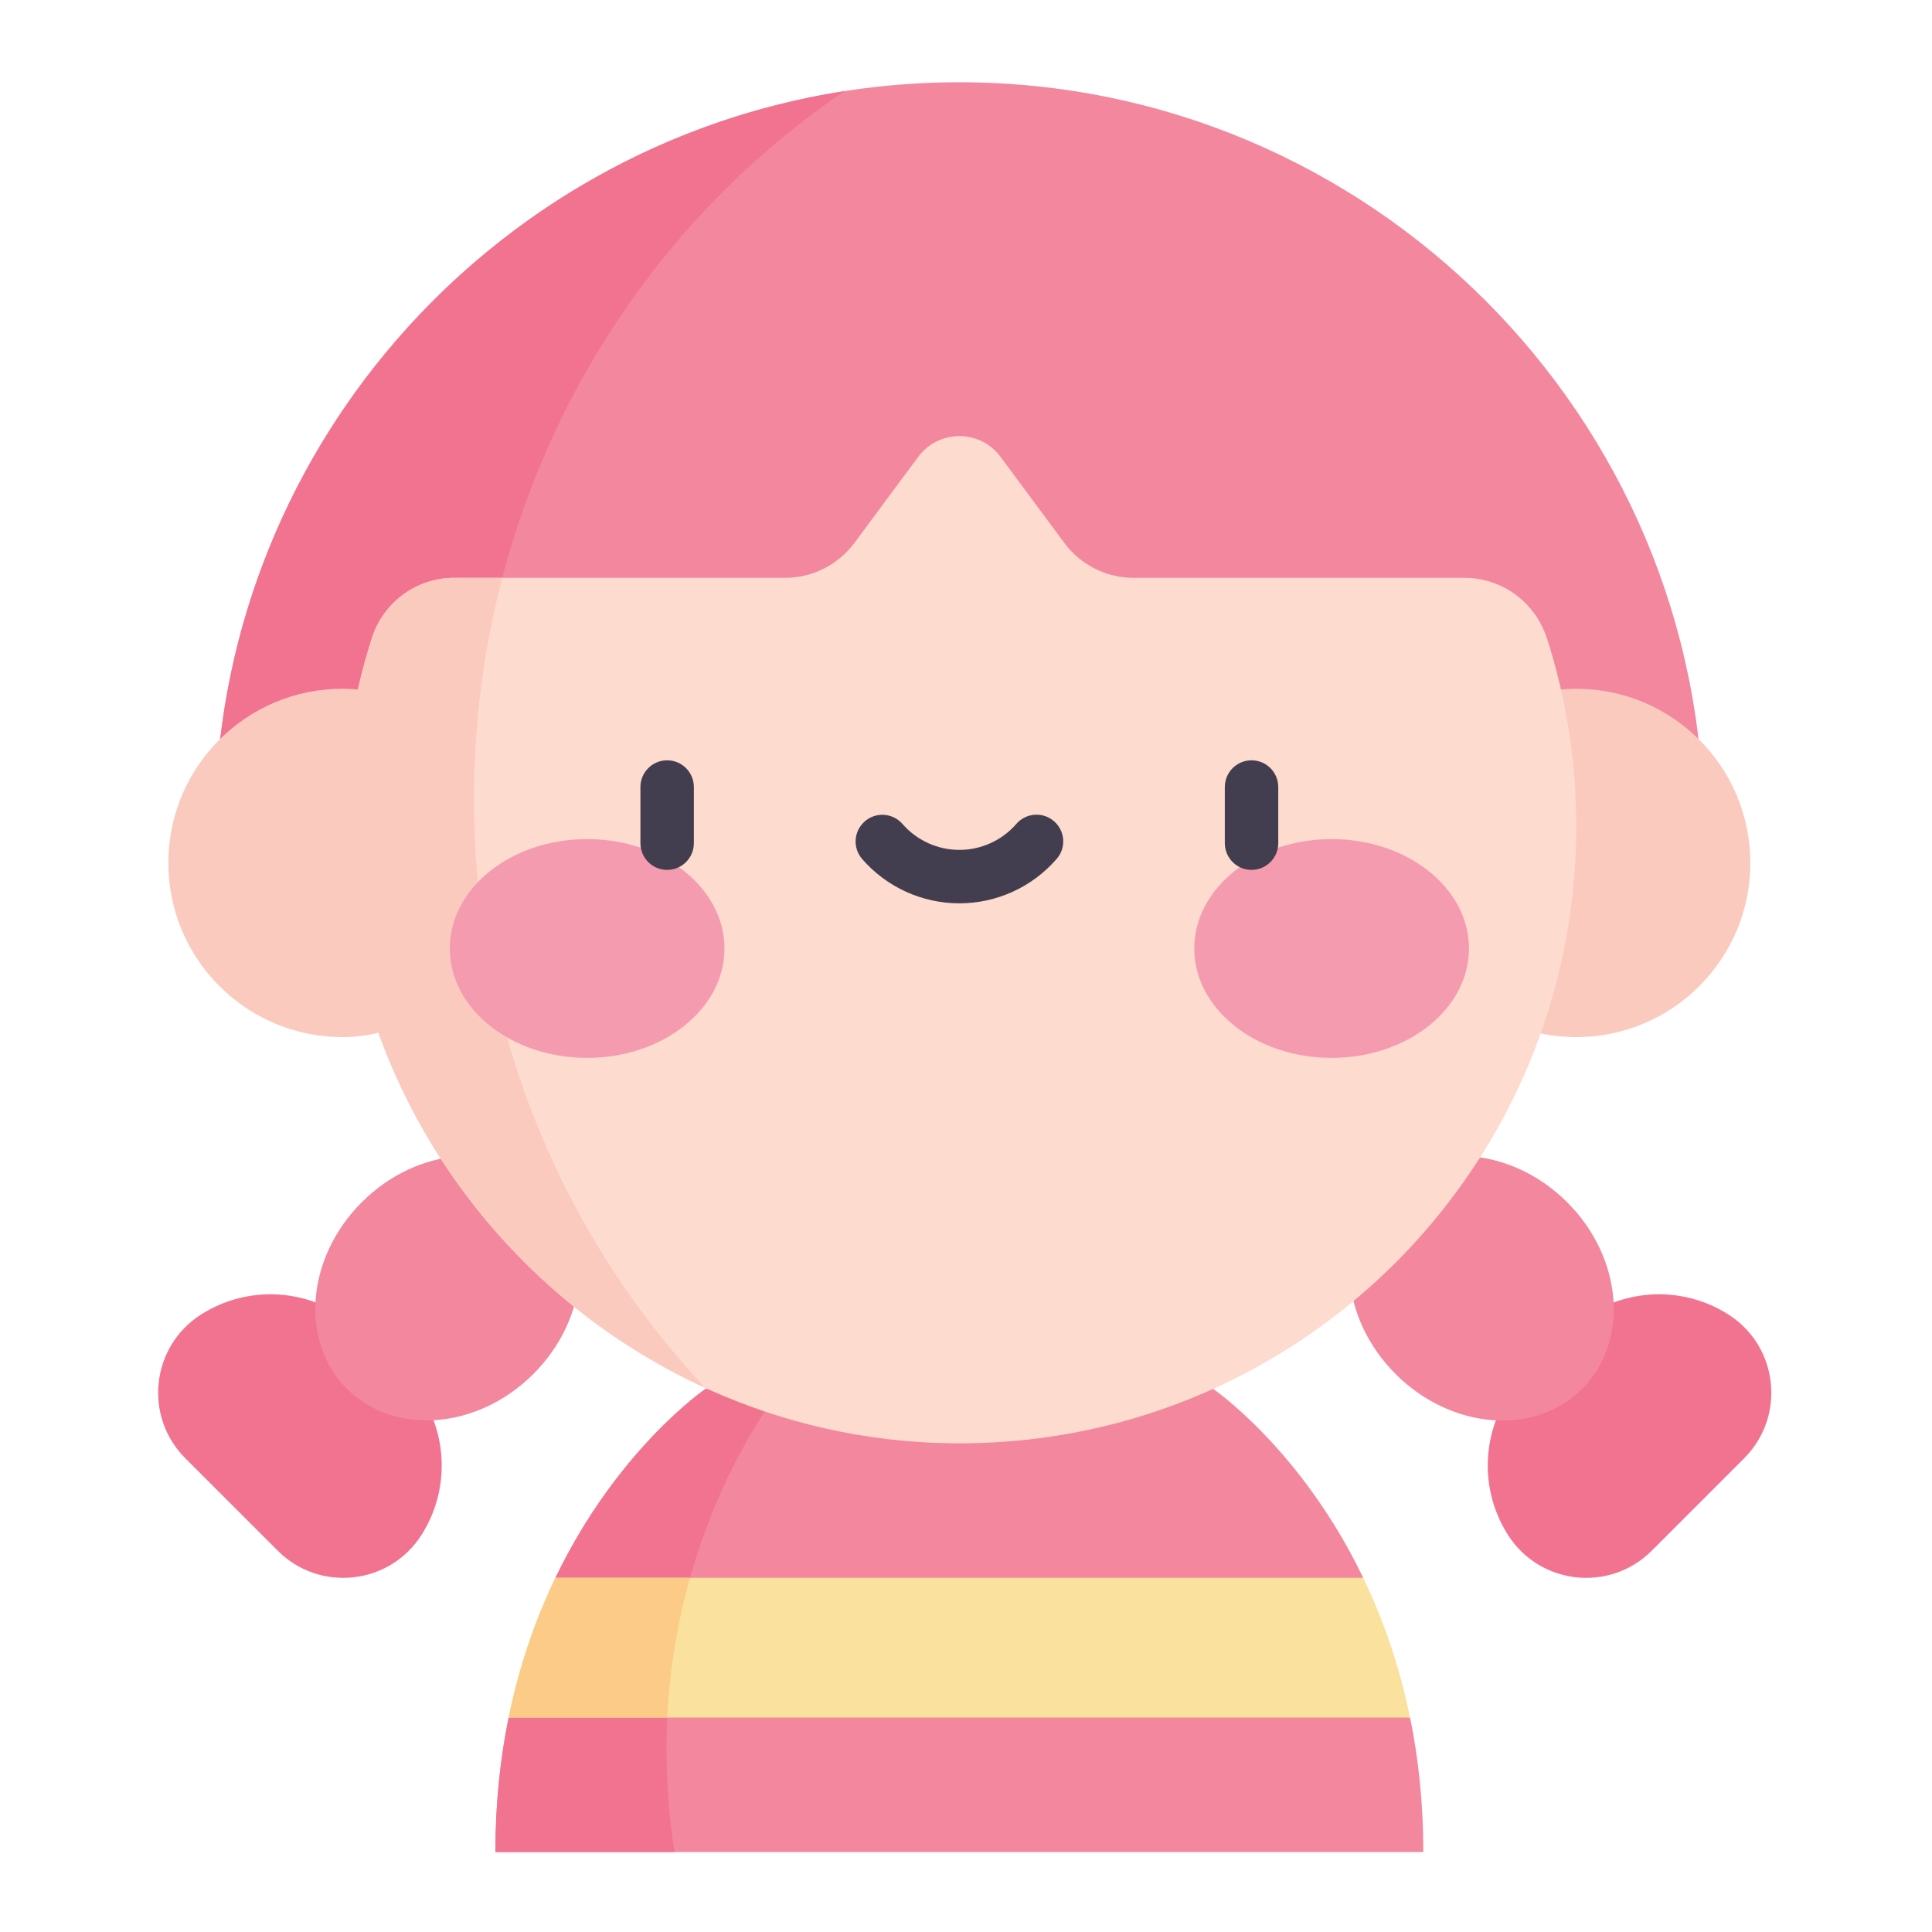 <?xml version="1.0" encoding="UTF-8"?>
<svg id="Layer_1" xmlns="http://www.w3.org/2000/svg" version="1.1" viewBox="0 0 512 512">
  <!-- Generator: Adobe Illustrator 29.5.1, SVG Export Plug-In . SVG Version: 2.1.0 Build 141)  -->
  <defs>
    <style>
      .st0 {
        fill: #f2738f;
      }

      .st1 {
        fill: #fae29e;
      }

      .st2 {
        fill: #f3879e;
      }

      .st3 {
        fill: #433e4f;
      }

      .st4 {
        fill: #fbcabe;
      }

      .st5 {
        fill: #f59baf;
      }

      .st6 {
        fill: #fccb88;
      }

      .st7 {
        fill: #fddbce;
      }
    </style>
  </defs>
  <path class="st0" d="M107.01,364.12l-11.08-11.08c-11.35-11.35-29.07-13.31-42.62-4.7-13.28,8.43-15.32,26.99-4.2,38.12l24.49,24.49c11.12,11.12,29.68,9.08,38.12-4.2,8.61-13.55,6.65-31.27-4.7-42.62h0ZM404.32,364.12l11.08-11.08c11.35-11.35,29.07-13.31,42.62-4.7,13.28,8.43,15.32,26.99,4.2,38.12l-24.49,24.49c-11.12,11.12-29.68,9.08-38.12-4.2-8.61-13.55-6.65-31.27,4.7-42.62h0Z"/>
  <g>
    <ellipse class="st2" cx="118.62" cy="341.36" rx="37.73" ry="32.17" transform="translate(-206.64 183.86) rotate(-45)"/>
    <ellipse class="st2" cx="392.6" cy="341.39" rx="32.17" ry="37.73" transform="translate(-126.41 377.6) rotate(-45)"/>
    <path class="st2" d="M57,219.04c0-108.76,88.48-197.24,197.24-197.24s197.24,88.48,197.24,197.24H57Z"/>
  </g>
  <path class="st0" d="M125.6,211.73c0-78.47,39.07-147.52,98.21-187.58C129.45,38.82,57,120.62,57,219.04h68.74c-.08-2.43-.13-4.87-.13-7.31Z"/>
  <circle class="st4" cx="417.7" cy="228.69" r="46.16"/>
  <path class="st2" d="M377.2,490.81h-245.92c0-12.96,1.3-24.83,3.51-35.64l119.45-18.51,119.45,18.51c2.21,10.81,3.51,22.68,3.51,35.64ZM361.27,418.14l-107.04,18.51-107.04-18.51c16.46-34.19,39.78-50.07,39.78-50.07h134.52s23.32,15.88,39.78,50.07h0Z"/>
  <path class="st0" d="M206.66,368.07h-19.68s-23.31,15.88-39.78,50.07l34.12,5.9c4.96-20.54,13.68-39.49,25.34-55.98h0Z"/>
  <path class="st7" d="M409.95,169.18c-3.05-9.53-11.84-16.05-21.85-16.05h-87.66c-7.25,0-14.07-3.43-18.38-9.26l-16.91-22.81c-5.43-7.32-16.38-7.32-21.81,0l-16.91,22.81c-4.32,5.82-11.14,9.26-18.38,9.26h-87.66c-9.95,0-18.76,6.43-21.8,15.9-5.06,15.76-7.8,32.56-7.8,50.01,0,90.28,74.62,164.23,164.9,163.46,89.62-.77,162.04-73.66,162.04-163.46,0-17.39-2.72-34.14-7.75-49.86h0Z"/>
  <path class="st0" d="M176.61,463.81c0-5.14.24-10.22.69-15.23l-42.5,6.59c-2.21,10.81-3.51,22.68-3.51,35.64h47.48c-1.43-8.93-2.15-17.95-2.15-26.99Z"/>
  <path class="st1" d="M373.68,455.17h-238.9c2.89-14.14,7.31-26.46,12.41-37.03h214.08c5.09,10.57,9.52,22.89,12.41,37.03h0Z"/>
  <path class="st4" d="M186.91,367.82c-37.94-40.37-61.31-95.41-61.31-156.1,0-20.28,2.62-39.92,7.51-58.6h-12.74c-9.95,0-18.76,6.43-21.8,15.9-1.45,4.51-2.69,9.08-3.74,13.7-1.35-.13-2.7-.2-4.06-.2-25.49,0-46.16,20.67-46.16,46.16s20.67,46.16,46.16,46.16c3.56,0,6.7-.42,9.5-1.18,14.99,41.75,46.59,75.83,86.65,94.16h0Z"/>
  <ellipse class="st5" cx="155.59" cy="251.36" rx="36.4" ry="28.99"/>
  <ellipse class="st5" cx="352.89" cy="251.36" rx="36.4" ry="28.99"/>
  <path class="st3" d="M176.8,230.53c-3.91,0-7.08-3.17-7.08-7.08v-14.88c0-3.91,3.17-7.08,7.08-7.08s7.08,3.17,7.08,7.08v14.88c0,3.91-3.17,7.08-7.08,7.08ZM331.67,230.53c-3.91,0-7.08-3.17-7.08-7.08v-14.88c0-3.91,3.17-7.08,7.08-7.08s7.08,3.17,7.08,7.08v14.88c0,3.91-3.17,7.08-7.08,7.08ZM254.24,239.39c-9.88,0-19.27-4.28-25.75-11.73-2.57-2.95-2.26-7.42.69-9.99s7.42-2.26,9.99.69h0c3.8,4.36,9.3,6.87,15.08,6.87,5.78,0,11.28-2.51,15.08-6.87,2.55-2.96,7.02-3.3,9.98-.74,2.96,2.55,3.3,7.02.74,9.98-.02.02-.04.04-.06.06-6.48,7.45-15.88,11.73-25.75,11.73h0Z"/>
  <path class="st6" d="M182.87,418.14h-35.67c-5.09,10.57-9.52,22.89-12.41,37.03h42.04c.62-12.53,2.65-24.95,6.04-37.03Z"/>
</svg>